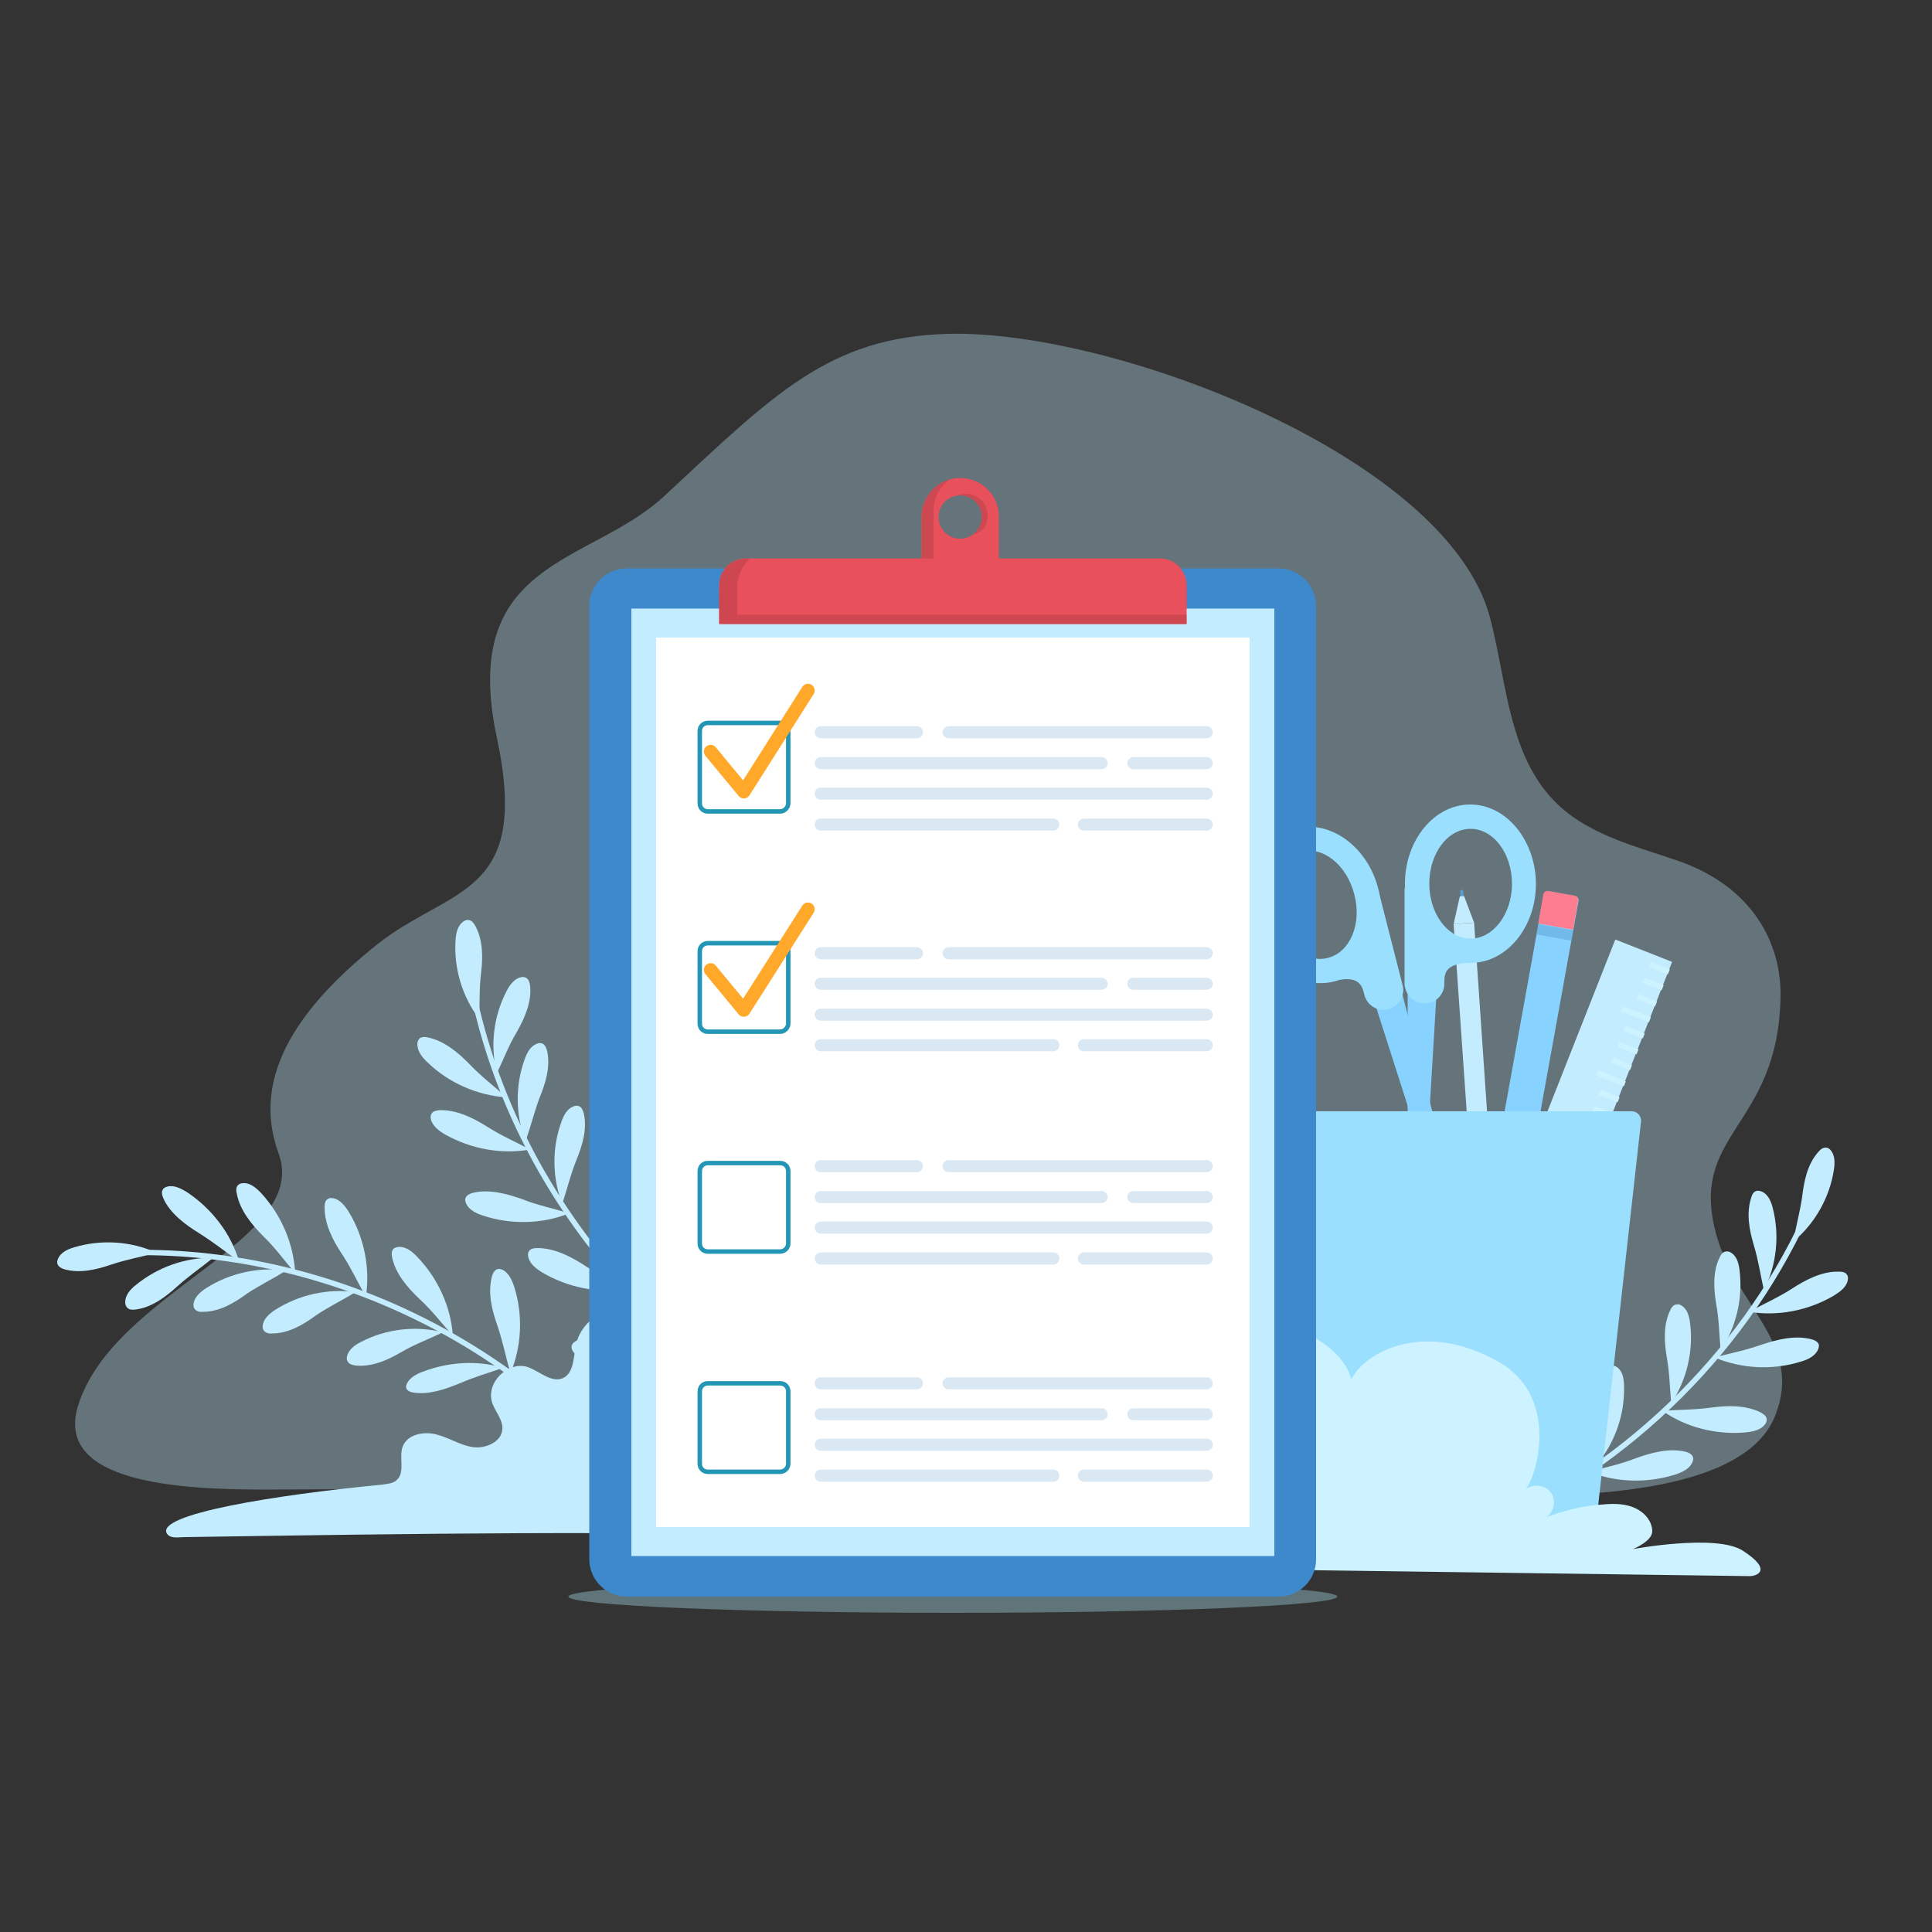 <?xml version="1.0" encoding="UTF-8"?> <!-- Generator: Adobe Illustrator 23.0.0, SVG Export Plug-In . SVG Version: 6.00 Build 0) --> <svg xmlns="http://www.w3.org/2000/svg" xmlns:xlink="http://www.w3.org/1999/xlink" x="0px" y="0px" viewBox="0 0 500 500" xml:space="preserve"><rect x="0" y="0" width="500" height="500" fill="#333333" stroke="none"/> <g id="OBJECTS"> <g id="XMLID_71_"> <g opacity="0.35"> <path fill="#C3ECFE" d="M444.2,319.6c-7.4-26.6,16.1-27.6,16.6-61.8c0.2-14-7.5-28.2-25.9-34.8c-9.1-3.2-18.1-5.4-26.2-10.5 c-18.4-11.6-18.1-33.8-23.1-52.7c-11-41.5-97.3-74.5-140.2-73.4c-30.9,0.8-45.2,15.7-73.4,41.9c-19.3,18-53.3,16.3-43.4,62.7 c8.8,41.3-12,38.3-31.1,53.5c-19,15.2-33,33.4-25.4,54c8.3,22.7-42.8,35.8-51.9,65.3c-6.2,20,26.3,21.7,48.4,21.7 s211.2-1.7,291.1,0.7c21.5,0.6,90.2,6.5,99.9-20.3C466.5,347.7,449.4,338.2,444.2,319.6z"></path> </g> <g id="XMLID_2_"> <path fill="none" stroke="#C3ECFE" stroke-width="1.393" stroke-miterlimit="10" d="M468.8,311.4c-16,37.2-46.8,67.5-83.7,84"></path> <g id="XMLID_4_"> <g> <path fill="#C3ECFE" d="M464.1,321.3c5.6-4.6,9.4-11.4,10.5-18.5c0.3-1.8,0.3-3.8-0.8-5.1c-0.3-0.4-0.8-0.7-1.2-0.7 c-0.8-0.1-1.5,0.5-2,1.1c-2.8,3.1-3.7,7.4-4.2,11.6C465.8,313.8,464.9,316.8,464.1,321.3"></path> </g> <g> <path fill="#C3ECFE" d="M456.5,333.9c3.3-6.5,4.1-14.2,2.3-21.2c-0.4-1.7-1.2-3.6-2.8-4.3c-0.4-0.2-1-0.3-1.4-0.2 c-0.8,0.2-1.2,1-1.4,1.8c-1.3,4-0.5,8.3,0.7,12.3C455.1,326.3,455.5,329.5,456.5,333.9"></path> </g> <g> <path fill="#C3ECFE" d="M445.3,349.5c4-6,5.8-13.5,4.9-20.7c-0.2-1.8-0.7-3.7-2.2-4.6c-0.4-0.3-0.9-0.4-1.4-0.3 c-0.8,0.1-1.3,0.9-1.6,1.6c-1.8,3.8-1.5,8.2-0.8,12.3C444.9,341.8,444.9,345,445.3,349.5"></path> </g> <g> <path fill="#C3ECFE" d="M432.5,363.2c4-6,5.8-13.5,4.9-20.7c-0.2-1.8-0.7-3.7-2.2-4.6c-0.4-0.3-0.9-0.4-1.4-0.3 c-0.8,0.1-1.3,0.9-1.6,1.6c-1.8,3.8-1.5,8.2-0.8,12.3C432.1,355.5,432.1,358.6,432.5,363.2"></path> </g> <g> <path fill="#C3ECFE" d="M413.3,378.9c4.7-5.6,7.2-12.9,7-20.1c0-1.8-0.3-3.8-1.7-4.9c-0.4-0.3-0.9-0.5-1.4-0.5 c-0.8,0.1-1.4,0.8-1.8,1.4c-2.2,3.6-2.3,8-2.1,12.2C413.6,371.2,413.3,374.4,413.3,378.9"></path> </g> <g> <path fill="#C3ECFE" d="M398.2,389c4.6-5,7.5-11.9,8.2-19.1c0.2-1.8,0.1-3.8-1-5c-0.3-0.3-0.7-0.6-1.1-0.6 c-0.7,0-1.2,0.6-1.7,1.2c-2.2,3.3-2.8,7.6-3.1,11.8C399.3,381.4,398.7,384.5,398.2,389"></path> </g> <g> <path fill="#C3ECFE" d="M452.7,339.5c7.4,1.2,15.3-0.3,21.9-4.2c1.6-1,3.3-2.2,3.6-4c0.1-0.5,0.1-1-0.2-1.4 c-0.4-0.7-1.3-0.8-2.2-0.8c-4.3-0.1-8.5,2.1-12.2,4.5C460,335.9,456.9,337.2,452.7,339.5"></path> </g> <g> <path fill="#C3ECFE" d="M443.7,351.3c6.9,2.9,14.9,3.4,22.3,1.1c1.8-0.5,3.7-1.4,4.5-3.1c0.2-0.5,0.3-1,0.2-1.4 c-0.3-0.7-1.1-1.1-1.9-1.3c-4.2-1.1-8.7,0-12.9,1.4C451.6,349.5,448.3,350.1,443.7,351.3"></path> </g> <g> <path fill="#C3ECFE" d="M430.2,365.1c6.1,4.3,14,6.3,21.6,5.6c1.9-0.2,3.9-0.6,5-2.1c0.3-0.4,0.5-0.9,0.4-1.4 c-0.1-0.8-0.9-1.3-1.6-1.7c-3.9-1.9-8.6-1.8-12.9-1.2C438.3,364.9,435,364.8,430.2,365.1"></path> </g> <g> <path fill="#C3ECFE" d="M411.3,380.9c6.9,2.8,15,3,22.3,0.7c1.8-0.6,3.7-1.5,4.4-3.2c0.2-0.5,0.3-1,0.1-1.4 c-0.3-0.7-1.1-1.1-1.9-1.3c-4.2-1-8.7,0.2-12.9,1.7C419.2,379,416,379.6,411.3,380.9"></path> </g> <g> <path fill="#C3ECFE" d="M396.1,390.1c4.9,5.6,12,9.5,19.6,10.6c1.9,0.3,4,0.4,5.4-0.8c0.4-0.3,0.7-0.8,0.8-1.2 c0.1-0.8-0.5-1.5-1.2-2c-3.3-2.8-7.9-3.8-12.3-4.3C404,391.9,400.8,390.9,396.1,390.1"></path> </g> </g> </g> <g id="XMLID_5_"> <g id="XMLID_17_"> <path fill="#599FD2" d="M378.4,233.1c-0.2,0-0.4-0.2-0.4-0.4l-0.1-2c0-0.2,0.1-0.4,0.4-0.4c0.2,0,0.4,0.1,0.4,0.4l0.1,2 C378.8,232.9,378.7,233.1,378.4,233.1C378.4,233.1,378.4,233.1,378.4,233.1z"></path> </g> <g id="XMLID_18_"> <g id="XMLID_19_"> <polygon fill="#C3ECFE" points="387.3,323.5 382.1,323.9 376.2,239.1 378.9,239 381.5,238.8 "></polygon> </g> </g> <polygon fill="#C3ECFE" points="378.9,231.9 377.8,232 376.2,239.1 381.5,238.8 "></polygon> </g> <g id="XMLID_20_"> <path fill="none" stroke="#C3ECFE" stroke-width="1.393" stroke-miterlimit="10" d="M121.7,253c9.3,51.1,45,96.6,92.3,118"></path> <g id="XMLID_22_"> <g> <path fill="#C3ECFE" d="M124,263.7c-4.4-5.8-6.6-13.2-6.1-20.4c0.1-1.8,0.5-3.7,2-4.8c0.4-0.3,0.9-0.5,1.4-0.4 c0.8,0.1,1.3,0.8,1.7,1.5c2,3.7,2,8.1,1.5,12.2C124,256,124.2,259.1,124,263.7"></path> </g> <g> <path fill="#C3ECFE" d="M128.6,277.7c-1.8-7-0.9-14.7,2.5-21.2c0.8-1.6,2-3.2,3.7-3.6c0.5-0.1,1-0.1,1.4,0.2 c0.7,0.4,0.9,1.3,1,2.1c0.4,4.2-1.4,8.2-3.4,11.8C131.6,270.6,130.6,273.6,128.6,277.7"></path> </g> <g> <path fill="#C3ECFE" d="M136,295.4c-2.6-6.8-2.7-14.5-0.2-21.3c0.6-1.7,1.5-3.4,3.2-4c0.5-0.2,1-0.2,1.4,0 c0.7,0.3,1,1.2,1.2,1.9c0.9,4.1-0.4,8.3-2,12.2C138.2,288,137.5,291.1,136,295.4"></path> </g> <g> <path fill="#C3ECFE" d="M145.5,311.6c-2.6-6.8-2.7-14.5-0.2-21.3c0.6-1.7,1.5-3.4,3.2-4c0.5-0.2,1-0.2,1.4,0 c0.7,0.3,1,1.2,1.2,1.9c0.9,4.1-0.4,8.3-2,12.2C147.6,304.2,146.9,307.3,145.5,311.6"></path> </g> <g> <path fill="#C3ECFE" d="M160.7,331.3c-3.3-6.5-4.1-14.1-2.4-21.2c0.4-1.7,1.2-3.6,2.8-4.3c0.4-0.2,1-0.3,1.4-0.2 c0.8,0.2,1.2,1,1.4,1.8c1.3,4,0.5,8.3-0.7,12.3C162.1,323.6,161.7,326.8,160.7,331.3"></path> </g> <g> <path fill="#C3ECFE" d="M173.2,344.4c-3.4-5.9-4.7-13.3-3.7-20.5c0.2-1.8,0.7-3.7,2.1-4.7c0.4-0.3,0.8-0.5,1.2-0.4 c0.7,0.1,1.1,0.8,1.4,1.5c1.4,3.7,1.1,8.1,0.3,12.2C173.7,336.8,173.7,339.9,173.2,344.4"></path> </g> <g> <path fill="#C3ECFE" d="M131.1,284c-7.5-0.5-14.9-3.7-20.4-9c-1.4-1.3-2.7-2.9-2.7-4.8c0-0.5,0.2-1,0.5-1.4 c0.6-0.5,1.5-0.5,2.3-0.3c4.2,0.9,7.8,3.9,10.9,7.1C124.8,278.8,127.5,280.8,131.1,284"></path> </g> <g> <path fill="#C3ECFE" d="M137.2,297.5c-7.3,1.3-15.3-0.1-22-3.9c-1.6-0.9-3.3-2.2-3.7-4c-0.1-0.5-0.1-1,0.2-1.4 c0.4-0.7,1.3-0.8,2.1-0.9c4.3-0.1,8.5,1.9,12.3,4.3C129.9,294,133,295.3,137.2,297.5"></path> </g> <g> <path fill="#C3ECFE" d="M147.3,314c-6.9,2.8-15,3-22.3,0.6c-1.8-0.6-3.7-1.5-4.4-3.2c-0.2-0.5-0.3-1-0.1-1.4 c0.3-0.7,1.1-1.1,1.9-1.3c4.2-1,8.7,0.2,12.9,1.7C139.4,312,142.7,312.6,147.3,314"></path> </g> <g> <path fill="#C3ECFE" d="M162.2,333.6c-7.4,1.2-15.3-0.4-21.9-4.3c-1.6-1-3.3-2.3-3.6-4.1c-0.1-0.5-0.1-1,0.2-1.4 c0.4-0.7,1.4-0.8,2.2-0.8c4.3,0,8.5,2.1,12.2,4.5C154.9,329.9,157.9,331.3,162.2,333.6"></path> </g> <g> <path fill="#C3ECFE" d="M175,345.9c-6.1,4.4-13.9,6.5-21.5,6c-1.9-0.1-4-0.5-5.1-2c-0.3-0.4-0.5-0.9-0.5-1.4 c0.1-0.8,0.8-1.3,1.6-1.7c3.8-2,8.5-1.9,12.9-1.4C166.8,345.9,170.2,345.7,175,345.9"></path> </g> </g> </g> <g id="XMLID_23_"> <path fill="none" stroke="#C3ECFE" stroke-width="1.393" stroke-miterlimit="10" d="M29.6,324.3c51.9-2.4,104.3,22.1,135.7,63.4"></path> <g id="XMLID_35_"> <g> <path fill="#C3ECFE" d="M40.5,324.2c-6.6-3-14.3-3.5-21.3-1.4c-1.7,0.5-3.5,1.3-4.2,3c-0.2,0.5-0.3,1-0.1,1.4 c0.3,0.7,1.1,1.1,1.8,1.3c4,1.1,8.3,0.1,12.3-1.3C33,325.9,36.1,325.4,40.5,324.2"></path> </g> <g> <path fill="#C3ECFE" d="M55.2,325.5c-7.3-0.1-14.5,2.5-20.1,7.1c-1.4,1.1-2.7,2.6-2.7,4.4c0,0.5,0.1,1,0.5,1.4 c0.5,0.6,1.4,0.6,2.2,0.5c4.1-0.5,7.7-3.2,10.8-6C49,330.1,51.6,328.4,55.2,325.5"></path> </g> <g> <path fill="#C3ECFE" d="M74.1,328.8c-7.2-1-14.7,0.7-20.8,4.6c-1.5,1-3,2.3-3.2,4c-0.1,0.5,0,1,0.3,1.4 c0.5,0.6,1.4,0.8,2.1,0.7c4.2,0,8-2.2,11.4-4.7C67.4,332.5,70.2,331.2,74.1,328.8"></path> </g> <g> <path fill="#C3ECFE" d="M92,334.4c-7.2-1-14.7,0.7-20.8,4.6c-1.5,1-3,2.3-3.2,4c-0.1,0.5,0,1,0.3,1.4c0.5,0.6,1.4,0.8,2.1,0.7 c4.2,0,8-2.2,11.4-4.7C85.2,338.1,88.1,336.8,92,334.4"></path> </g> <g> <path fill="#C3ECFE" d="M114.6,344.8c-7-1.8-14.7-0.9-21.2,2.5c-1.6,0.8-3.2,2-3.6,3.7c-0.1,0.5-0.1,1,0.2,1.4 c0.4,0.7,1.3,0.9,2.1,1c4.2,0.4,8.2-1.4,11.8-3.5C107.5,347.8,110.5,346.8,114.6,344.8"></path> </g> <g> <path fill="#C3ECFE" d="M130.2,354c-6.5-2-14-1.6-20.8,1c-1.7,0.6-3.4,1.6-4.1,3.1c-0.2,0.4-0.3,0.9-0.1,1.3 c0.3,0.6,1.1,0.9,1.8,1c3.9,0.6,8.1-0.8,12-2.4C122.9,356.3,125.9,355.5,130.2,354"></path> </g> <g> <path fill="#C3ECFE" d="M61.9,326.5c-2.1-7.2-7-13.6-13.4-17.9c-1.6-1-3.5-2-5.2-1.5c-0.5,0.1-1,0.4-1.2,0.8 c-0.4,0.7-0.1,1.6,0.2,2.3c1.8,3.9,5.6,6.7,9.3,9C55.4,321.6,58,323.7,61.9,326.5"></path> </g> <g> <path fill="#C3ECFE" d="M76.4,329.5c-0.4-7.5-3.5-14.9-8.7-20.6c-1.3-1.4-2.9-2.8-4.7-2.7c-0.5,0-1,0.1-1.4,0.5 c-0.6,0.6-0.5,1.5-0.3,2.3c0.8,4.2,3.8,7.9,6.9,11C71.4,323.1,73.3,325.9,76.4,329.5"></path> </g> <g> <path fill="#C3ECFE" d="M94.7,335.6c1.1-7.4-0.4-15.3-4.4-21.9c-1-1.6-2.3-3.3-4.1-3.6c-0.5-0.1-1-0.1-1.4,0.2 c-0.7,0.4-0.8,1.4-0.8,2.2c0,4.3,2.1,8.5,4.6,12.2C91,328.4,92.3,331.4,94.7,335.6"></path> </g> <g> <path fill="#C3ECFE" d="M117.2,345.7c-0.5-7.4-3.8-14.8-9.2-20.4c-1.3-1.4-2.9-2.7-4.8-2.6c-0.5,0-1,0.2-1.4,0.5 c-0.5,0.6-0.5,1.5-0.3,2.3c0.9,4.2,4,7.8,7.2,10.8C112,339.4,114,342.1,117.2,345.7"></path> </g> <g> <path fill="#C3ECFE" d="M132.1,355.4c2.9-6.9,3.3-15,1-22.3c-0.6-1.8-1.4-3.7-3.1-4.5c-0.5-0.2-1-0.3-1.4-0.1 c-0.7,0.3-1.1,1.1-1.3,1.9c-1.1,4.2,0,8.7,1.5,12.9C130.2,347.5,130.8,350.8,132.1,355.4"></path> </g> </g> </g> <g> <path fill="#C3ECFE" d="M193.5,346.3c-7.5-7-18.1-10.6-28.4-9.6c-6.9,0.7-14.5,4.4-16,11.2c-0.7,3.2-0.5,7.5-3.5,8.8 c-3,1.2-5.9-1.8-9-2.9c-5.1-1.7-11,4.1-9.2,9.3c0.8,2.3,2.8,4.4,2.6,6.8c-0.2,3.3-4.4,5.1-7.7,4.6c-3.3-0.5-6.2-2.5-9.5-3.3 c-3.2-0.8-7.4,0-8.6,3.2c-1,2.8,0.7,6.6-1.5,8.6c-0.9,0.9-2.3,1-3.6,1.2c-28.1,2.7-59,7.7-55.9,12.7c0.9,1.4,3.1,0.9,4.7,0.9 c59.8-0.9,114.1-1.8,173.9,0"></path> </g> <g id="XMLID_49_"> <polyline fill="#88D2FF" points="361.7,252.4 379.4,321.9 376,322.7 354.1,254.3 "></polyline> <g id="XMLID_50_"> <path fill="#9BDFFF" d="M345.3,254c-9.1,2.3-18.7-4.7-21.5-15.6c-2.8-10.9,2.3-21.7,11.4-24c9.1-2.3,18.7,4.7,21.5,15.6 C359.4,240.9,354.3,251.6,345.3,254z M336.7,220.4c-5.7,1.5-8.8,8.8-6.8,16.4s8.1,12.6,13.8,11.1c5.7-1.5,8.8-8.8,6.8-16.4 C348.6,223.9,342.4,218.9,336.7,220.4z"></path> </g> <g id="XMLID_51_"> <path fill="#C0EDFF" d="M354.6,234.6c0.3,1.2,5.4,21.1,5.4,21.1c0.3,1.1-0.4,2.1-1.4,2.4l0,0c-1.1,0.3-2.1-0.4-2.4-1.4l-0.6-2.4 c0,0-2.8-6-10.7-3.5c0,0,9.3-1.2,9.7-1.1C354.8,249.7,354.3,233.5,354.6,234.6z"></path> <path fill="#9BDFFF" d="M359.3,261.2c-2.7,0.7-5.5-1-6.2-3.7c0,0-0.3-1.7-1-2.6c-1-1.4-3.1-2-6.9-1l-1-5.3c2-0.6,3.4-1.6,5-1.5 c0.9-0.1,1.6-0.2,2.2-0.3c0-1.6,0-3.8-0.1-5.4c0-1.8,2.3-3.7,2.3-5c0-2.3-2.3-4.6,0.5-4.9l2.8-0.4L363,255 C363.7,257.7,362,260.5,359.3,261.2z"></path> </g> <g id="XMLID_52_"> <polyline fill="#88D2FF" points="364.3,251.7 364.3,323.5 367.8,323.5 372.1,251.7 "></polyline> <g id="XMLID_53_"> <path fill="#9BDFFF" d="M363.6,228.7c0-11.3,7.6-20.5,16.9-20.5c9.3,0,16.9,9.2,17,20.5c0,11.3-7.6,20.5-16.9,20.5 C371.2,249.2,363.6,240,363.6,228.7z M369.9,228.7c0,7.8,4.8,14.2,10.7,14.2c5.9,0,10.7-6.4,10.7-14.2 c0-7.8-4.8-14.2-10.7-14.2C374.6,214.5,369.9,220.9,369.9,228.7z"></path> </g> <g id="XMLID_54_"> <path fill="#C0EDFF" d="M366.7,232.8c0,1.2,0,21.8,0,21.8c0,1.1,0.9,2,2,2l0,0c1.1,0,2-0.9,2-2l0-2.5c0,0,1.2-6.6,9.4-6.1 c0,0-9.3,1.2-9.6,1.3C370.2,247.5,366.7,231.6,366.7,232.8z"></path> <path fill="#9BDFFF" d="M368.7,259.7c2.8,0,5.1-2.3,5.1-5.1c0,0-0.1-1.7,0.3-2.7c0.6-1.6,2.5-2.7,6.4-2.7l-0.4-5.4 c-2.1-0.1-3.7-0.7-5.2-0.2c-0.9,0.1-1.6,0.2-2.2,0.3c-0.4-1.6-0.9-3.7-1.3-5.3c-0.4-1.7-3.1-3.1-3.4-4.3 c-0.6-2.2,1.1-5-1.7-4.7l-2.8,0.3l0,24.7C363.6,257.4,365.9,259.7,368.7,259.7z"></path> </g> </g> </g> <g id="XMLID_55_"> <g id="XMLID_56_"> <path id="XMLID_70_" fill="#88D2FF" d="M394.5,310.8l-9-1.6l14-77.6c0.1-0.6,0.7-1.1,1.4-0.9l6.7,1.2c0.6,0.1,1.1,0.7,0.9,1.4 L394.5,310.8z"></path> </g> <g id="XMLID_57_"> <path id="XMLID_69_" fill="#FE7D90" d="M407.1,240.6l-9-1.6l1.3-7.5c0.1-0.6,0.7-1.1,1.4-0.9l6.7,1.2c0.6,0.1,1.1,0.7,0.9,1.4 L407.1,240.6z"></path> </g> <g id="XMLID_58_" opacity="0.5"> <g id="XMLID_59_"> <rect x="401" y="236.6" transform="matrix(0.178 -0.984 0.984 0.178 93.521 594.299)" fill="#599FD2" width="2.7" height="9.2"></rect> </g> </g> </g> <g id="XMLID_60_"> <rect id="XMLID_68_" x="402" y="243" transform="matrix(0.93 0.367 -0.367 0.93 133.365 -130.384)" fill="#C3ECFE" width="15.8" height="85.6"></rect> <g id="XMLID_61_"> <line fill="none" stroke="#CCF3FF" stroke-width="1.393" stroke-miterlimit="10" x1="427.1" y1="249.6" x2="431.9" y2="251.5"></line> <line fill="none" stroke="#CCF3FF" stroke-width="1.393" stroke-miterlimit="10" x1="425.4" y1="253.7" x2="430.3" y2="255.6"></line> <line fill="none" stroke="#CCF3FF" stroke-width="1.393" stroke-miterlimit="10" x1="423.8" y1="257.9" x2="428.6" y2="259.8"></line> <line fill="none" stroke="#CCF3FF" stroke-width="1.393" stroke-miterlimit="10" x1="419.8" y1="261.1" x2="427" y2="263.9"></line> <line fill="none" stroke="#CCF3FF" stroke-width="1.393" stroke-miterlimit="10" x1="420.5" y1="266.1" x2="425.4" y2="268.1"></line> <line fill="none" stroke="#CCF3FF" stroke-width="1.393" stroke-miterlimit="10" x1="418.9" y1="270.3" x2="423.8" y2="272.2"></line> <line fill="none" stroke="#CCF3FF" stroke-width="1.393" stroke-miterlimit="10" x1="417.3" y1="274.4" x2="422.1" y2="276.3"></line> <line fill="none" stroke="#CCF3FF" stroke-width="1.393" stroke-miterlimit="10" x1="413.3" y1="277.6" x2="420.5" y2="280.5"></line> <line fill="none" stroke="#CCF3FF" stroke-width="1.393" stroke-miterlimit="10" x1="414" y1="282.7" x2="418.9" y2="284.6"></line> <line fill="none" stroke="#CCF3FF" stroke-width="1.393" stroke-miterlimit="10" x1="412.4" y1="286.8" x2="417.2" y2="288.7"></line> <line fill="none" stroke="#CCF3FF" stroke-width="1.393" stroke-miterlimit="10" x1="410.7" y1="291" x2="415.6" y2="292.9"></line> <line fill="none" stroke="#CCF3FF" stroke-width="1.393" stroke-miterlimit="10" x1="406.7" y1="294.2" x2="414" y2="297"></line> <line fill="none" stroke="#CCF3FF" stroke-width="1.393" stroke-miterlimit="10" x1="407.5" y1="299.2" x2="412.3" y2="301.2"></line> <line fill="none" stroke="#CCF3FF" stroke-width="1.393" stroke-miterlimit="10" x1="405.9" y1="303.4" x2="410.7" y2="305.3"></line> <line fill="none" stroke="#CCF3FF" stroke-width="1.393" stroke-miterlimit="10" x1="404.2" y1="307.5" x2="409.1" y2="309.4"></line> <line fill="none" stroke="#CCF3FF" stroke-width="1.393" stroke-miterlimit="10" x1="400.2" y1="310.7" x2="407.4" y2="313.6"></line> <line fill="none" stroke="#CCF3FF" stroke-width="1.393" stroke-miterlimit="10" x1="401" y1="315.8" x2="405.8" y2="317.7"></line> <line fill="none" stroke="#CCF3FF" stroke-width="1.393" stroke-miterlimit="10" x1="399.3" y1="319.9" x2="404.2" y2="321.8"></line> <line fill="none" stroke="#CCF3FF" stroke-width="1.393" stroke-miterlimit="10" x1="397.7" y1="324.1" x2="402.6" y2="326"></line> </g> </g> <path fill="#9BDFFF" d="M412.3,401.3h-73.4l-12.3-111.1c-0.2-1.4,0.9-2.6,2.4-2.6h93.3c1.4,0,2.5,1.2,2.4,2.6L412.3,401.3z"></path> <g> <path fill="#CCF3FF" d="M320.2,406.1c44.2,0.6,88.4,1.2,132.7,1.8c1.5,0,6.2-1.4-1.9-6.6c-6.8-4.4-28.4-0.4-28.4-0.4s5-2,5-4.6 c0-2.6-2-4.9-4.4-6c-2.4-1.1-5.1-1.2-7.7-1c-5.3,0.3-10.5,1.5-15.4,3.4c2.1-1.3,2.7-4.4,1.3-6.4c-1.4-2-4.6-2.4-6.5-0.9 c3.3-4.5,8.4-24.4-7.3-33.1c-19.7-11-34.7-1.9-37.9,4.7c-1.6-6.5-9.1-11.4-14-12.6c-11.2-2.8-18.5-2-28.9,2.9 c-3.7,1.7-8.6,7.6-11.1,10.9c-3.8,5.1-4.4,11.9-4.7,18.3c-0.2,4.8-0.2,9.6-0.1,14.4"></path> </g> <g> <path id="XMLID_66_" opacity="0.4" fill="#A1D7E5" d="M346.1,413.2c0,2.3-44.5,4.2-99.5,4.2s-99.5-1.9-99.5-4.2 s44.5-4.2,99.5-4.2S346.1,410.9,346.1,413.2z"></path> <g id="XMLID_74_"> <g> <path fill="#E8505B" d="M248.5,123.7c-5.5,0-10,4.5-10,10v12.8h20c0,0,0-10.2,0-12.8C258.5,128.1,254,123.7,248.5,123.7z M248.5,139.4c-3.1,0-5.6-2.5-5.6-5.6c0-3.1,2.5-5.6,5.6-5.6s5.6,2.5,5.6,5.6C254.1,136.9,251.6,139.4,248.5,139.4z"></path> </g> </g> <g id="XMLID_82_" opacity="0.45"> <g> <path fill="#B03D44" d="M254.1,133.8c0-3.1-2.5-5.6-5.6-5.6c-0.3,0-0.6,0-0.8,0.1c0.8-0.3,0.9-0.5,2.3-0.5 c3.1,0,5.6,2.5,5.6,5.6c0,2.8-1.4,4.3-3.6,4.9C253.1,137.2,254.1,135.5,254.1,133.8z M241.6,145.2v-12.8c0-3.5,1.5-6.5,4.2-8.3 c-4.2,1.2-7.2,5-7.2,9.6v12.8h20c0,0,0-0.5,0-1.3H241.6z"></path> </g> </g> <path fill="#3E89CC" d="M330.9,413.2H162.2c-5.4,0-9.7-4.4-9.7-9.7V156.8c0-5.4,4.4-9.7,9.7-9.7h168.7c5.4,0,9.7,4.4,9.7,9.7 v246.6C340.7,408.8,336.3,413.2,330.9,413.2z"></path> <rect id="XMLID_67_" x="163.4" y="157.5" fill="#C3ECFE" width="166.4" height="245.2"></rect> <rect x="169.8" y="165" fill="#FFFFFF" width="153.6" height="230.2"></rect> <path id="XMLID_198_" fill="#E8505B" d="M307.1,151.5v10H186.1v-10c0-0.7,0.1-1.4,0.3-2.1c0.9-2.9,3.6-4.9,6.7-4.9h107 C304,144.5,307.1,147.6,307.1,151.5z"></path> <path id="XMLID_195_" opacity="0.45" fill="#B03D44" d="M307.1,159v2.5H186.1v-7.2c0-1.9,0.1-3.5,0.3-4.8 c0.9-2.9,3.6-4.9,6.7-4.9h0.9c-1.9,1.8-3.2,4.5-3.2,7.3v7.2H307.1z"></path> <g> <g id="XMLID_87_"> <g id="XMLID_88_" opacity="0.15"> <line id="XMLID_89_" fill="none" stroke="#0964AF" stroke-width="3.122" stroke-linecap="round" stroke-linejoin="round" stroke-miterlimit="10" x1="212.4" y1="189.5" x2="237.3" y2="189.5"></line> <line id="XMLID_90_" fill="none" stroke="#0964AF" stroke-width="3.122" stroke-linecap="round" stroke-linejoin="round" stroke-miterlimit="10" x1="293.3" y1="197.5" x2="312.3" y2="197.5"></line> <line id="XMLID_91_" fill="none" stroke="#0964AF" stroke-width="3.122" stroke-linecap="round" stroke-linejoin="round" stroke-miterlimit="10" x1="212.4" y1="197.5" x2="285.1" y2="197.5"></line> <line id="XMLID_92_" fill="none" stroke="#0964AF" stroke-width="3.122" stroke-linecap="round" stroke-linejoin="round" stroke-miterlimit="10" x1="212.4" y1="205.4" x2="312.3" y2="205.4"></line> <line id="XMLID_93_" fill="none" stroke="#0964AF" stroke-width="3.122" stroke-linecap="round" stroke-linejoin="round" stroke-miterlimit="10" x1="280.5" y1="213.4" x2="312.3" y2="213.4"></line> <line id="XMLID_94_" fill="none" stroke="#0964AF" stroke-width="3.122" stroke-linecap="round" stroke-linejoin="round" stroke-miterlimit="10" x1="212.4" y1="213.4" x2="272.6" y2="213.4"></line> <line id="XMLID_95_" fill="none" stroke="#0964AF" stroke-width="3.122" stroke-linecap="round" stroke-linejoin="round" stroke-miterlimit="10" x1="245.5" y1="189.5" x2="312.3" y2="189.5"></line> </g> </g> <g id="XMLID_96_"> <g id="XMLID_97_" opacity="0.15"> <line id="XMLID_98_" fill="none" stroke="#0964AF" stroke-width="3.122" stroke-linecap="round" stroke-linejoin="round" stroke-miterlimit="10" x1="212.4" y1="246.7" x2="237.3" y2="246.7"></line> <line id="XMLID_99_" fill="none" stroke="#0964AF" stroke-width="3.122" stroke-linecap="round" stroke-linejoin="round" stroke-miterlimit="10" x1="293.3" y1="254.6" x2="312.3" y2="254.6"></line> <line id="XMLID_100_" fill="none" stroke="#0964AF" stroke-width="3.122" stroke-linecap="round" stroke-linejoin="round" stroke-miterlimit="10" x1="212.4" y1="254.6" x2="285.1" y2="254.6"></line> <line id="XMLID_101_" fill="none" stroke="#0964AF" stroke-width="3.122" stroke-linecap="round" stroke-linejoin="round" stroke-miterlimit="10" x1="212.4" y1="262.6" x2="312.3" y2="262.6"></line> <line id="XMLID_102_" fill="none" stroke="#0964AF" stroke-width="3.122" stroke-linecap="round" stroke-linejoin="round" stroke-miterlimit="10" x1="280.5" y1="270.5" x2="312.3" y2="270.5"></line> <line id="XMLID_103_" fill="none" stroke="#0964AF" stroke-width="3.122" stroke-linecap="round" stroke-linejoin="round" stroke-miterlimit="10" x1="212.4" y1="270.5" x2="272.6" y2="270.5"></line> <line id="XMLID_104_" fill="none" stroke="#0964AF" stroke-width="3.122" stroke-linecap="round" stroke-linejoin="round" stroke-miterlimit="10" x1="245.5" y1="246.7" x2="312.3" y2="246.7"></line> </g> </g> <g id="XMLID_105_"> <g id="XMLID_106_" opacity="0.15"> <line id="XMLID_107_" fill="none" stroke="#0964AF" stroke-width="3.122" stroke-linecap="round" stroke-linejoin="round" stroke-miterlimit="10" x1="212.4" y1="301.8" x2="237.3" y2="301.8"></line> <line id="XMLID_108_" fill="none" stroke="#0964AF" stroke-width="3.122" stroke-linecap="round" stroke-linejoin="round" stroke-miterlimit="10" x1="293.3" y1="309.8" x2="312.3" y2="309.8"></line> <line id="XMLID_109_" fill="none" stroke="#0964AF" stroke-width="3.122" stroke-linecap="round" stroke-linejoin="round" stroke-miterlimit="10" x1="212.4" y1="309.8" x2="285.1" y2="309.8"></line> <line id="XMLID_110_" fill="none" stroke="#0964AF" stroke-width="3.122" stroke-linecap="round" stroke-linejoin="round" stroke-miterlimit="10" x1="212.4" y1="317.7" x2="312.3" y2="317.7"></line> <line id="XMLID_111_" fill="none" stroke="#0964AF" stroke-width="3.122" stroke-linecap="round" stroke-linejoin="round" stroke-miterlimit="10" x1="280.5" y1="325.7" x2="312.3" y2="325.7"></line> <line id="XMLID_112_" fill="none" stroke="#0964AF" stroke-width="3.122" stroke-linecap="round" stroke-linejoin="round" stroke-miterlimit="10" x1="212.4" y1="325.7" x2="272.6" y2="325.7"></line> <line id="XMLID_113_" fill="none" stroke="#0964AF" stroke-width="3.122" stroke-linecap="round" stroke-linejoin="round" stroke-miterlimit="10" x1="245.5" y1="301.8" x2="312.3" y2="301.8"></line> </g> </g> <g id="XMLID_114_"> <g id="XMLID_115_" opacity="0.15"> <line id="XMLID_116_" fill="none" stroke="#0964AF" stroke-width="3.122" stroke-linecap="round" stroke-linejoin="round" stroke-miterlimit="10" x1="212.4" y1="358" x2="237.3" y2="358"></line> <line id="XMLID_117_" fill="none" stroke="#0964AF" stroke-width="3.122" stroke-linecap="round" stroke-linejoin="round" stroke-miterlimit="10" x1="293.3" y1="366" x2="312.3" y2="366"></line> <line id="XMLID_118_" fill="none" stroke="#0964AF" stroke-width="3.122" stroke-linecap="round" stroke-linejoin="round" stroke-miterlimit="10" x1="212.4" y1="366" x2="285.1" y2="366"></line> <line id="XMLID_119_" fill="none" stroke="#0964AF" stroke-width="3.122" stroke-linecap="round" stroke-linejoin="round" stroke-miterlimit="10" x1="212.4" y1="373.9" x2="312.3" y2="373.9"></line> <line id="XMLID_120_" fill="none" stroke="#0964AF" stroke-width="3.122" stroke-linecap="round" stroke-linejoin="round" stroke-miterlimit="10" x1="280.5" y1="381.9" x2="312.3" y2="381.9"></line> <line id="XMLID_121_" fill="none" stroke="#0964AF" stroke-width="3.122" stroke-linecap="round" stroke-linejoin="round" stroke-miterlimit="10" x1="212.4" y1="381.9" x2="272.6" y2="381.9"></line> <line id="XMLID_122_" fill="none" stroke="#0964AF" stroke-width="3.122" stroke-linecap="round" stroke-linejoin="round" stroke-miterlimit="10" x1="245.5" y1="358" x2="312.3" y2="358"></line> </g> </g> <g id="XMLID_123_"> <path id="XMLID_124_" fill="none" stroke="#2396B5" stroke-width="1.157" stroke-miterlimit="10" d="M201.9,210h-18.7 c-1.2,0-2.1-0.9-2.1-2.1v-18.7c0-1.2,0.9-2.1,2.1-2.1h18.7c1.2,0,2.1,0.9,2.1,2.1v18.7C204,209,203,210,201.9,210z"></path> <path id="XMLID_125_" fill="none" stroke="#2396B5" stroke-width="1.157" stroke-miterlimit="10" d="M201.9,267h-18.7 c-1.2,0-2.1-0.9-2.1-2.1v-18.7c0-1.2,0.9-2.1,2.1-2.1h18.7c1.2,0,2.1,0.9,2.1,2.1v18.7C204,266,203,267,201.9,267z"></path> <path id="XMLID_126_" fill="none" stroke="#2396B5" stroke-width="1.157" stroke-miterlimit="10" d="M201.9,323.9h-18.7 c-1.2,0-2.1-0.9-2.1-2.1v-18.7c0-1.2,0.9-2.1,2.1-2.1h18.7c1.2,0,2.1,0.9,2.1,2.1v18.7C204,323,203,323.9,201.9,323.9z"></path> <path id="XMLID_127_" fill="none" stroke="#2396B5" stroke-width="1.157" stroke-miterlimit="10" d="M201.9,380.9h-18.7 c-1.2,0-2.1-0.9-2.1-2.1v-18.7c0-1.2,0.9-2.1,2.1-2.1h18.7c1.2,0,2.1,0.9,2.1,2.1v18.7C204,380,203,380.9,201.9,380.9z"></path> <polyline id="XMLID_130_" fill="none" stroke="#FFA829" stroke-width="3.47" stroke-linecap="round" stroke-linejoin="round" stroke-miterlimit="10" points=" 183.9,194.5 192.5,204.9 209.1,178.7 "></polyline> <polyline id="XMLID_133_" fill="none" stroke="#FFA829" stroke-width="3.47" stroke-linecap="round" stroke-linejoin="round" stroke-miterlimit="10" points=" 183.9,251 192.5,261.4 209.1,235.3 "></polyline> </g> </g> </g> </g> </g> <g id="DESIGNED_BY_FREEPIK"> </g> </svg> 